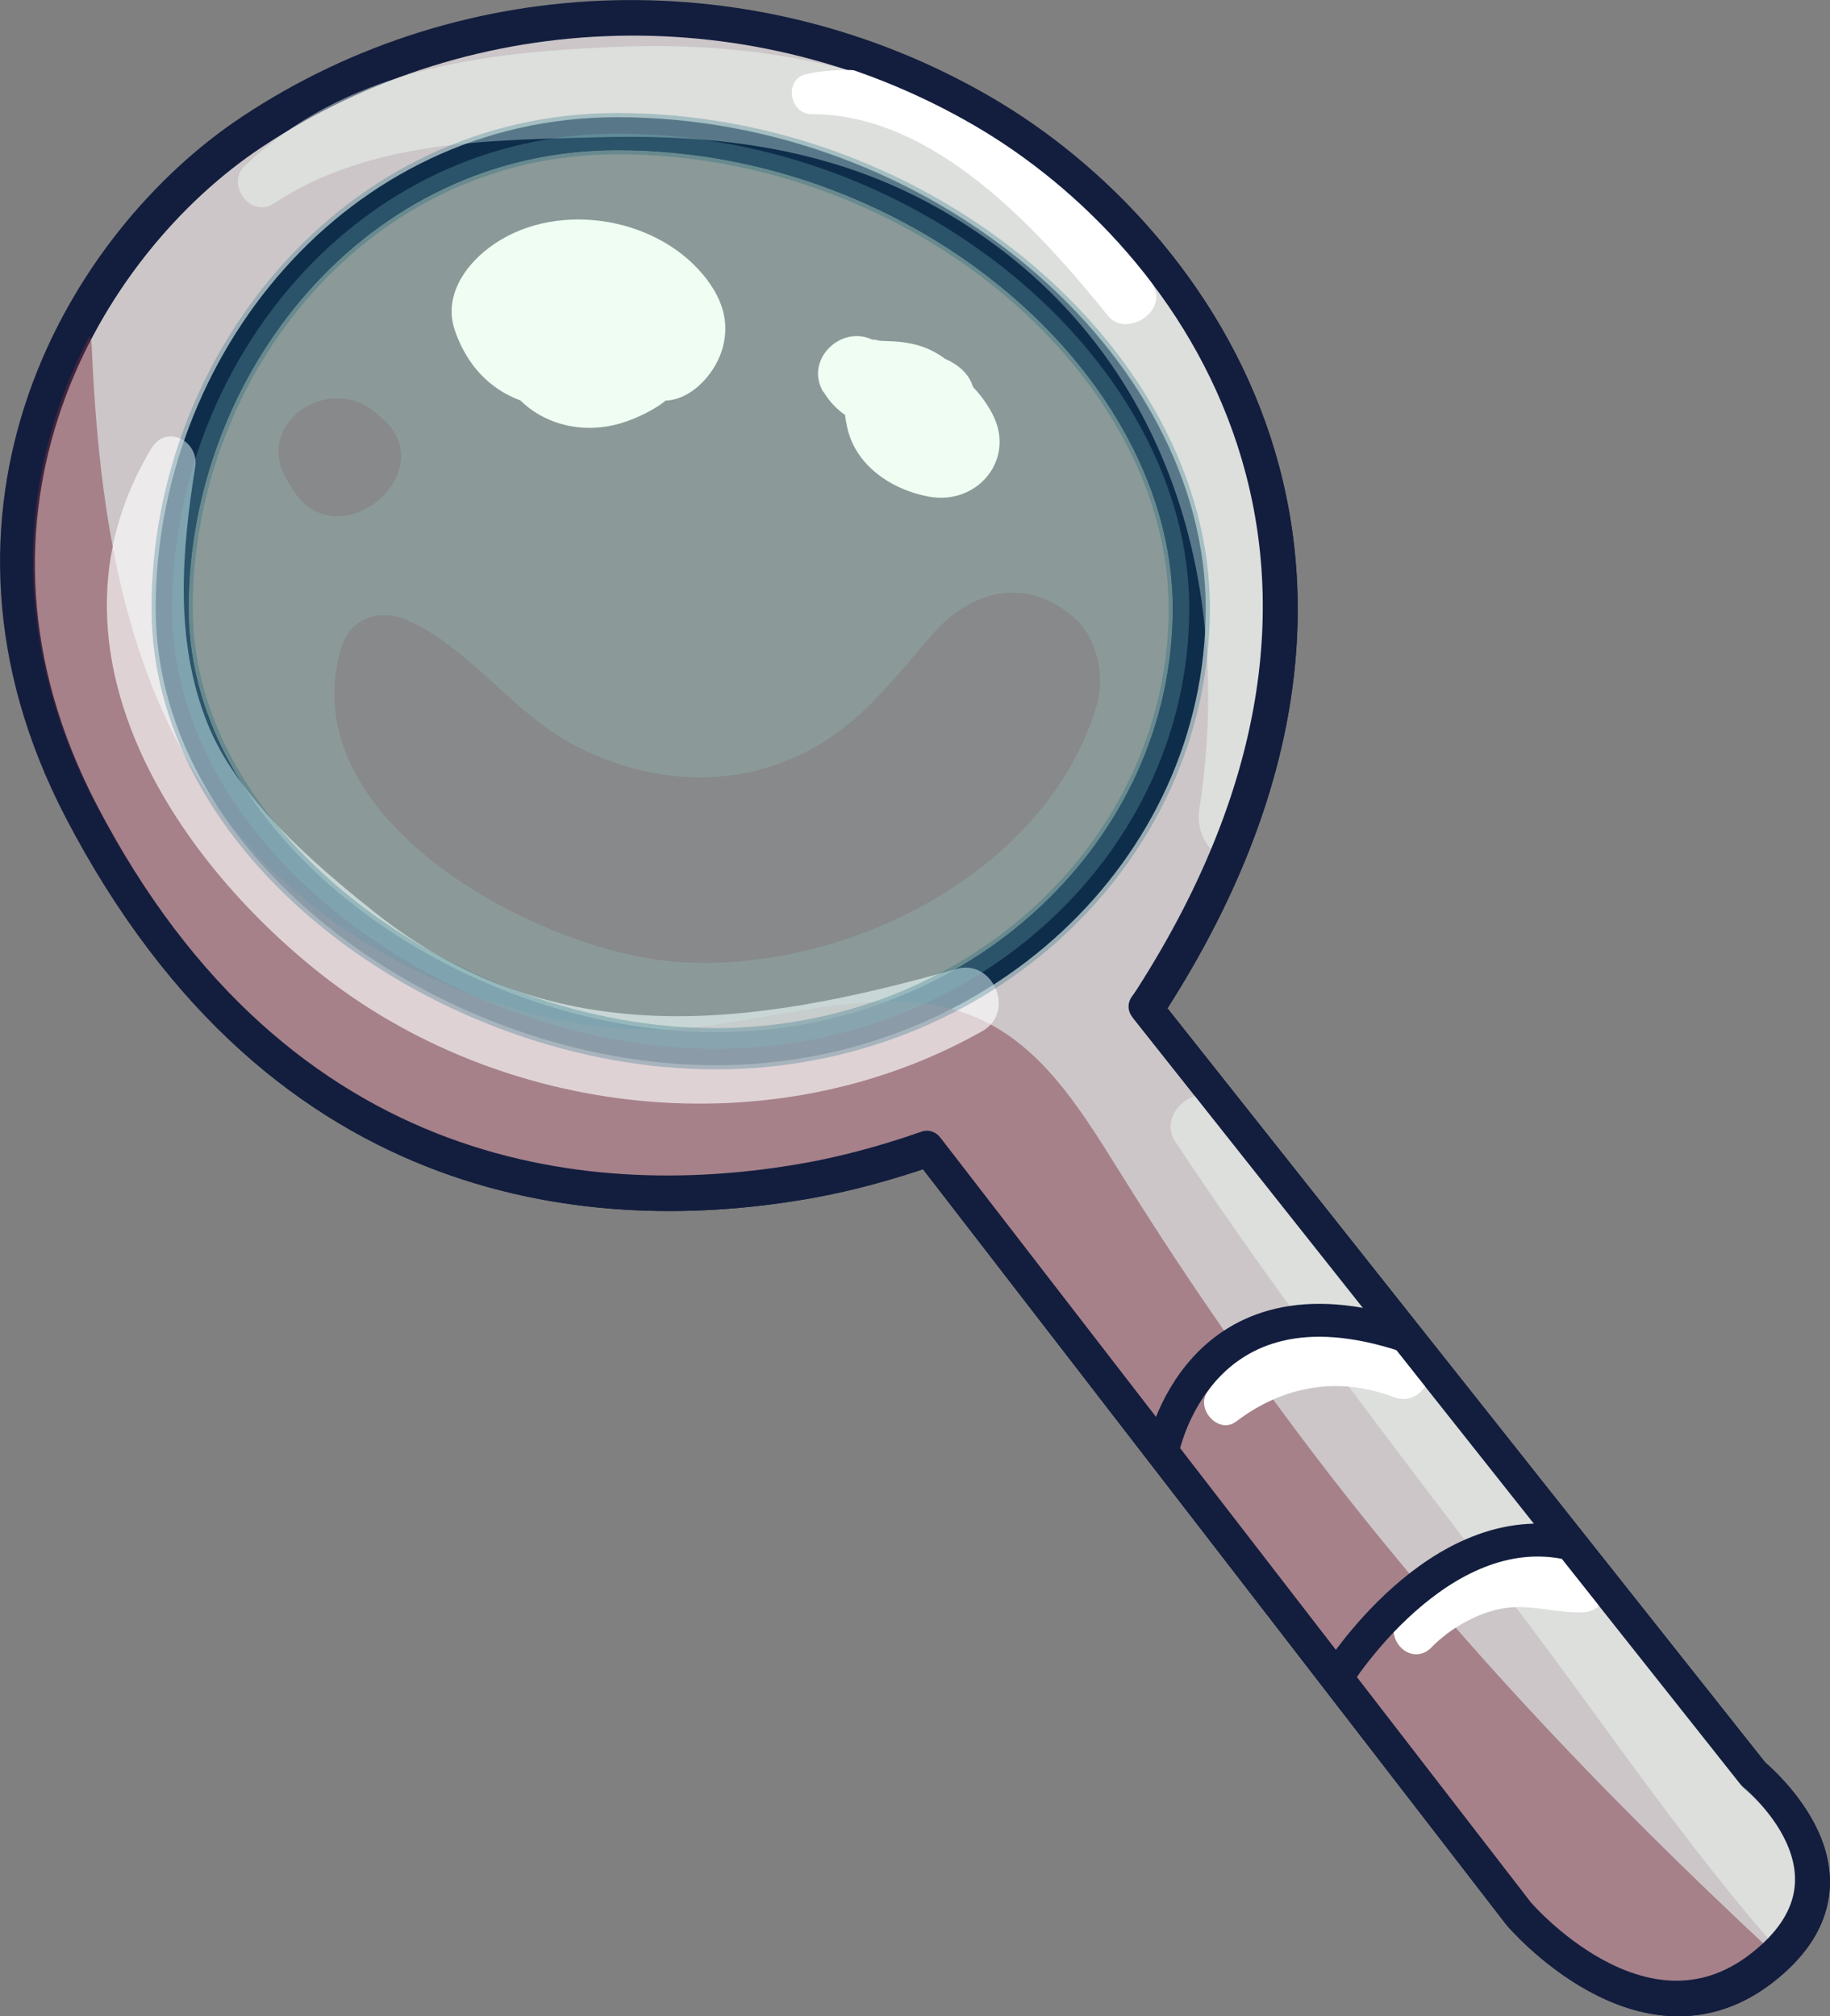 <?xml version="1.0" encoding="UTF-8" standalone="no"?>
<svg
   id="Calque_2"
   data-name="Calque 2"
   viewBox="0 0 111.73 123.1"
   version="1.1"
   sodipodi:docname="magnifier-alpha.svg"
   inkscape:version="1.4.2 (2aeb623e1d, 2025-05-12)"
   xmlns:inkscape="http://www.inkscape.org/namespaces/inkscape"
   xmlns:sodipodi="http://sodipodi.sourceforge.net/DTD/sodipodi-0.dtd"
   xmlns="http://www.w3.org/2000/svg"
   xmlns:svg="http://www.w3.org/2000/svg">
  <rect x="0" y="0" width="111.73" height="123.1" fill="#808080" stroke="none"/>
  <sodipodi:namedview
     id="namedview17"
     pagecolor="#ffffff"
     bordercolor="#000000"
     borderopacity="0.25"
     inkscape:showpageshadow="2"
     inkscape:pageopacity="0.0"
     inkscape:pagecheckerboard="0"
     inkscape:deskcolor="#d1d1d1"
     showgrid="false"
     inkscape:zoom="5.125914"
     inkscape:cx="55.794928"
     inkscape:cy="61.549999"
     inkscape:window-width="1600"
     inkscape:window-height="836"
     inkscape:window-x="0"
     inkscape:window-y="27"
     inkscape:window-maximized="1"
     inkscape:current-layer="g17" />
  <defs
     id="defs1">
    <style
       id="style1">
      .cls-1, .cls-2, .cls-3 {
        stroke: #131e3e;
        stroke-width: 2.01px;
      }

      .cls-1, .cls-2, .cls-4 {
        stroke-linecap: round;
        stroke-linejoin: round;
      }

      .cls-1, .cls-5, .cls-3 {
        fill: none;
      }

      .cls-6 {
        fill: #782d3e;
      }

      .cls-6, .cls-5, .cls-7, .cls-8 {
        stroke-width: 0px;
      }

      .cls-9 {
        opacity: .64;
      }

      .cls-2 {
        fill: #ccc6c8;
      }

      .cls-10 {
        opacity: .45;
      }

      .cls-7 {
        fill: #fff;
      }

      .cls-11 {
        opacity: .16;
      }

      .cls-12 {
        clip-path: url(#clippath);
      }

      .cls-8 {
        fill: #effdf3;
      }

      .cls-3 {
        stroke-miterlimit: 10;
      }

      .cls-4 {
        fill: #ade9e1;
        stroke: #005c74;
        stroke-width: 2.52px;
      }
    </style>
    <clipPath
       id="clippath">
      <path
         class="cls-5"
         d="m107.03,108.28l-37.12-46.83c.12-.17.24-.34.35-.51,16.97-26.5,3.07-46.4-10.27-54.15C46.09-1.29,28.67-.91,15.29,7.99,5.03,14.82-4.6,31.17,4.89,49.43c12.28,23.61,31.89,24.75,44.21,22.6,2.27-.39,4.87-1.07,7.49-1.99l36.06,46.7s7.6,8.96,14.85,3.34c7.24-5.62-.47-11.8-.47-11.8Z"
         id="path1" />
    </clipPath>
  </defs>
  <g
     id="Layer_1"
     data-name="Layer 1">
    <g
       id="g17"
       sodipodi:insensitive="true">
      <path
         class="cls-2"
         d="M 107.15,108.44 70.03,61.61 C 70.15,61.44 70.27,61.27 70.38,61.1 87.35,34.6 73.45,14.7 60.11,6.95 46.21,-1.13 28.79,-0.75 15.41,8.16 5.15,14.98 -4.48,31.33 5.01,49.59 17.29,73.2 36.9,74.34 49.22,72.19 51.49,71.8 54.09,71.12 56.71,70.2 l 36.06,46.7 c 0,0 7.6,8.96 14.85,3.34 7.24,-5.62 -0.47,-11.8 -0.47,-11.8 z"
         id="path2"
         style="display:none" />
      <path
         d="M 37.564,1.184 C 29.799,1.382 22.1,3.705 15.41,8.16 5.15,14.98 -4.48,31.33 5.01,49.59 c 12.28,23.61 31.891,24.75 44.211,22.6 2.27,-0.39 4.87,-1.07 7.49,-1.99 l 36.059,46.701 c 0,0 7.6,8.96 14.85,3.34 7.24,-5.62 -0.469,-11.801 -0.469,-11.801 L 70.029,61.609 c 0.12,-0.17 0.242,-0.34 0.352,-0.51 16.97,-26.5 3.069,-46.4 -10.271,-54.15 -6.95,-4.04 -14.78,-5.964 -22.545,-5.766 z m 0.115,6.977 c 18.72,0 34.93,14.13 34.93,28.98 0,14.85 -12.95,26.889 -28.92,26.889 -15.97,0 -33.18,-12.039 -33.18,-26.889 0,-14.85 11.2,-28.98 27.17,-28.98 z"
         style="display:inline;fill:#ccc6c8;stroke:#131e3e;stroke-width:2.01px;stroke-linecap:round;stroke-linejoin:round"
         id="path19" />
      <path
         d="M 37.564,1.184 C 29.799,1.382 22.1,3.705 15.41,8.16 5.15,14.98 -4.48,31.33 5.01,49.59 c 12.28,23.61 31.891,24.75 44.211,22.6 2.27,-0.39 4.87,-1.07 7.49,-1.99 l 36.059,46.701 c 0,0 7.6,8.96 14.85,3.34 7.24,-5.62 -0.469,-11.801 -0.469,-11.801 L 70.029,61.609 c 0.12,-0.17 0.242,-0.34 0.352,-0.51 16.97,-26.5 3.069,-46.4 -10.271,-54.15 -6.95,-4.04 -14.78,-5.964 -22.545,-5.766 z m 0.115,6.977 c 18.72,0 34.93,14.13 34.93,28.98 0,14.85 -12.95,26.889 -28.92,26.889 -15.97,0 -33.18,-12.039 -33.18,-26.889 0,-14.85 11.2,-28.98 27.17,-28.98 z"
         style="display:inline;fill:#ccc6c8;stroke:#131e3e;stroke-width:2.01px;stroke-linecap:round;stroke-linejoin:round"
         id="path18" />
      <g
         class="cls-10"
         id="g6"
         sodipodi:insensitive="true">
        <g
           class="cls-12"
           clip-path="url(#clippath)"
           id="g5">
          <path
             class="cls-6"
             d="m 0.67,19.78 c -5.67,12.03 -1.74,27.01 6.07,37.2 8.06,10.53 20.94,16.63 34.17,16.73 3.31,0.02 6.59,-0.43 9.84,-1.06 1.36,-0.26 3.68,-1.14 5.01,-0.36 0.95,0.56 2.06,2.98 2.59,3.85 3.95,6.38 8.19,12.56 12.74,18.54 9.36,12.31 19.8,23.83 31.52,33.93 5.19,4.48 12.75,-2.89 7.6,-7.6 C 99.73,111.42 89.85,101.24 81.15,89.99 76.71,84.24 72.56,78.26 68.71,72.1 65.5,66.98 62.54,61.73 55.86,61.22 49.81,60.75 44,63.33 37.83,62.81 31.66,62.29 25.51,59.91 20.42,56.3 8.65,47.95 6.17,34.59 5.6,21.13 5.5,18.71 1.87,17.28 0.68,19.8 v 0 z"
             id="path3" />
          <path
             class="cls-8"
             d="m 16.72,12.42 c 5.85,-3.85 13.06,-3.86 19.84,-4.04 7.36,-0.2 14.33,0.69 20.83,4.39 13.39,7.62 18.08,21.98 15.84,36.61 -0.52,3.38 4.16,4.86 5.23,1.44 C 83.49,34.71 75.16,16.57 60.97,8.15 53.73,3.85 45.74,2.51 37.42,2.87 29.1,3.23 21.1,4.27 14.94,10.13 c -1.18,1.13 0.37,3.22 1.77,2.3 v 0 z"
             id="path4" />
          <path
             class="cls-8"
             d="m 71.76,69.71 c 6.41,9.67 13.51,18.84 20.53,28.07 6.65,8.73 12.94,18.49 20.89,26.1 1.5,1.43 3.84,-0.38 2.85,-2.2 C 110.59,111.61 102.51,102.64 95.58,93.57 88.81,84.71 82.09,75.81 74.76,67.4 c -1.42,-1.62 -4.2,0.51 -3,2.31 z"
             id="path5" />
        </g>
      </g>
      <g
         class="cls-9"
         id="g7"
         sodipodi:insensitive="true">
        <path
           class="cls-7"
           d="m 9.25,27.36 c -7.08,11.77 0.83,24.46 10.07,31.89 11.23,9.04 27.87,10.93 40.66,3.7 2.04,-1.16 0.67,-4.44 -1.6,-3.79 C 45.85,62.71 33.81,64.38 22.88,55.7 19.11,52.7 14.44,48.67 12.64,44.1 10.65,39.06 11.09,33.72 11.92,28.5 12.17,26.94 10.16,25.86 9.25,27.37 v 0 z"
           id="path6" />
      </g>
      <path
         class="cls-7"
         d="m 75.46,86.8 c 2.87,-2.2 6.26,-2.79 9.64,-1.5 1.95,0.74 3.24,-2.39 1.42,-3.36 -4.43,-2.36 -10.05,-1.13 -12.83,3.08 -0.68,1.03 0.73,2.57 1.77,1.77 v 0 z"
         id="path7"
         sodipodi:insensitive="true" />
      <path
         class="cls-7"
         d="m 87.41,100.56 c 1.15,-1.16 2.83,-2.13 4.45,-2.38 1.62,-0.25 3.22,0.33 4.84,0.25 1.02,-0.05 1.78,-1.16 1.2,-2.09 -1.4,-2.26 -4.45,-2.52 -6.83,-2 -2.62,0.57 -4.73,2.08 -5.85,4.54 -0.62,1.36 1,2.88 2.19,1.69 v 0 z"
         id="path8"
         sodipodi:insensitive="true" />
      <path
         class="cls-7"
         d="m 49.57,6.97 c 7.47,0 13.79,7.01 18.08,12.31 1.04,1.29 3.46,-0.1 2.84,-1.65 C 67.54,10.31 57.32,2.81 49.24,4.52 c -1.4,0.3 -1.06,2.46 0.33,2.45 z"
         id="path9"
         sodipodi:insensitive="true" />
      <path
         class="cls-3"
         d="m 81.6,102.43 c 0,0 6.24,-10.05 14.31,-8.17"
         id="path10"
         sodipodi:insensitive="true" />
      <path
         class="cls-3"
         d="m 70.96,88.65 c 0,0 2.08,-11.34 14.88,-7.09"
         id="path11" />
      <g
         id="g16"
         sodipodi:insensitive="true">
        <path
           class="cls-4"
           d="m 72.61,37.14 c 0,14.85 -12.95,26.89 -28.92,26.89 -15.97,0 -33.18,-12.04 -33.18,-26.89 0,-14.85 11.2,-28.98 27.17,-28.98 18.72,0 34.93,14.13 34.93,28.98 z"
           id="path12"
           sodipodi:nodetypes="sssss"
           style="display:inline;opacity:0.251;mix-blend-mode:normal" />
        <g
           class="cls-11"
           id="g13"
           sodipodi:insensitive="true">
          <path
             class="cls-6"
             d="m 20.85,39.5 c -3.17,10.41 11.66,18.32 19.88,19.17 10.28,1.06 23.2,-5.18 26.24,-15.66 0.51,-1.76 0.02,-4.07 -1.4,-5.31 -2.88,-2.5 -6.23,-1.74 -8.65,1.04 -3,3.46 -5.24,6.56 -9.83,8.04 -3.97,1.28 -8.12,0.68 -11.81,-1.17 -3.94,-1.97 -6.49,-6.02 -10.41,-7.74 -1.63,-0.72 -3.46,-0.2 -4.02,1.63 z"
             id="path13" />
        </g>
        <g
           class="cls-11"
           id="g14"
           sodipodi:insensitive="true">
          <path
             class="cls-6"
             d="m 17.54,29.35 0.29,0.47 c 2.75,4.51 9.29,-1.01 5.52,-4.26 l -0.43,-0.37 c -2.82,-2.43 -7.51,0.65 -5.38,4.15 v 0 z"
             id="path14" />
        </g>
        <path
           class="cls-8"
           d="m 35.59,18.48 c 0.32,0.11 0.48,0.37 0.49,0.78 l -3.09,3.09 c 1.4,0.02 2.46,-0.07 3.73,0.56 l 0.96,-7.34 c -0.45,0.15 -0.9,0.27 -1.35,0.41 -0.24,0.07 -0.47,0.15 -0.71,0.22 -0.12,0.03 -1.13,0.2 -0.51,0.13 0.62,-0.07 -0.27,0.03 -0.31,-0.01 -0.26,-0.01 -0.23,0 0.08,0.04 0.3,0.06 0.34,0.06 0.1,0 -0.36,-0.11 0.46,0.27 0.57,0.36 0.35,0.27 0.65,0.65 0.78,1.08 l -2.04,5.01 c 0.21,-0.16 0.42,-0.31 0.65,-0.43 -0.48,0.17 -0.47,0.18 0.02,0.02 0.52,-0.11 0.51,-0.12 -0.04,-0.03 0.26,-0.01 0.52,-0.01 0.78,0.01 -0.55,-0.08 -0.56,-0.06 -0.04,0.05 0.49,0.17 0.5,0.16 0,-0.02 0.43,0.28 0.45,0.26 0.04,-0.05 0.36,0.37 0.38,0.36 0.06,-0.05 l 3.94,-6.87 c -1.36,0.13 -2.51,0.43 -3.73,1.07 -0.26,0.13 -0.77,0.34 -0.95,0.54 0.45,-0.49 1.82,-0.43 2.31,-0.06 L 39,18.66 c -0.43,3.48 -0.35,4.42 0.23,2.85 0.31,-0.76 0.3,-0.7 -0.05,0.17 l -1.48,1.48 0.15,-0.07 -2.02,0.55 h 0.19 c 2.65,0.18 4.17,-2.57 3.71,-4.85 -0.51,-2.48 -3.37,-3.88 -5.71,-3.24 -2.66,0.73 -4.38,3.83 -3.65,6.48 0.73,2.65 3.18,4.14 5.74,4.09 1.22,-0.02 2.36,-0.39 3.44,-0.96 0.31,-0.16 0.62,-0.35 0.91,-0.56 0.68,-0.51 -0.39,-0.03 0.47,-0.17 1.52,-0.23 2.81,-1.79 3.19,-3.19 0.47,-1.69 -0.11,-3.15 -1.17,-4.44 -3.04,-3.69 -9.3,-4.59 -13.14,-1.64 -1.5,1.15 -2.73,3.01 -2.04,5.01 2.16,6.24 9.51,5.65 13.81,2.13 1.21,-0.99 1.42,-3.06 0.83,-4.39 -0.68,-1.56 -2.01,-2.31 -3.67,-2.47 -2.42,-0.23 -5.12,0.13 -7.32,1.17 -1.48,0.7 -1.94,2.91 -1.11,4.23 1.08,1.7 2.59,2.59 4.58,2.8 1.28,0.14 2.43,-1.1 2.57,-2.27 C 37.62,20 36.83,18.98 35.59,18.5 v 0 z"
           id="path15"
           sodipodi:insensitive="true" />
        <path
           class="cls-8"
           d="m 50.28,23.92 c 0.53,0.88 1.27,1.51 2.22,1.9 0.39,0.16 0.79,0.26 1.18,0.41 -0.21,-0.13 -0.16,-0.1 0.15,0.08 -0.2,-0.12 -0.18,-0.07 0.06,0.17 l -0.77,-1.33 0.08,0.25 0.31,-2.38 c -0.22,0.27 -0.36,0.57 -0.43,0.92 -0.29,1.44 -0.07,1.2 0.64,-0.69 l 1.47,-0.86 c 1.28,-0.46 2.72,0.62 3.04,1.81 v 1.79 l 0.02,-0.11 -0.87,1.49 -0.46,0.36 -2.6,0.34 c -0.34,-0.15 -0.34,-0.13 0.01,0.06 -0.28,-0.24 -0.27,-0.22 0.02,0.04 0.26,0.29 0.28,0.3 0.03,0.02 0.11,0.17 0.2,0.35 0.28,0.54 l 3.88,-5.05 c -0.09,-0.02 -0.87,-0.27 -0.5,-0.11 0.35,0.15 -0.43,-0.28 -0.43,-0.28 0.61,0.39 -0.43,-0.36 -0.5,-0.4 -0.14,-0.09 -1.52,-0.72 -0.83,-0.39 -2.5,-1.22 -5.13,0.78 -4.57,3.52 0.48,2.38 2.71,3.88 5,4.3 2.95,0.55 5.34,-2.27 3.88,-5.05 -0.83,-1.58 -2.18,-2.74 -3.8,-3.42 -1.36,-0.57 -3.05,-0.48 -4.11,0.68 -0.86,0.93 -1.33,2.21 -0.96,3.48 0.54,1.82 2.2,2.95 4.06,3.03 1,0.04 2.08,-0.44 2.76,-1.15 1.08,-1.11 1.15,-2.48 0.94,-3.93 -0.23,-1.57 -1.87,-2.26 -3.21,-2.44 h -0.1 c 0.52,0.13 1.04,0.27 1.56,0.41 -0.86,-0.66 -1.81,-0.97 -2.89,-1.07 -0.35,-0.03 -0.69,-0.03 -1.04,-0.05 -0.19,0 -0.76,-0.2 -0.4,0 -1.97,-1.1 -4.33,1.13 -3.13,3.13 v 0 z"
           id="path16"
           sodipodi:insensitive="true" />
      </g>
      <path
         class="cls-1"
         d="M 107.03,108.28 69.91,61.45 c 0.12,-0.17 0.24,-0.34 0.35,-0.51 C 87.23,34.44 73.33,14.54 59.99,6.79 46.09,-1.29 28.67,-0.91 15.29,7.99 5.03,14.82 -4.6,31.17 4.89,49.43 c 12.28,23.61 31.89,24.75 44.21,22.6 2.27,-0.39 4.87,-1.07 7.49,-1.99 l 36.06,46.7 c 0,0 7.6,8.96 14.85,3.34 7.24,-5.62 -0.47,-11.8 -0.47,-11.8 z"
         id="path17"
         sodipodi:insensitive="true" />
    </g>
  </g>
</svg>
